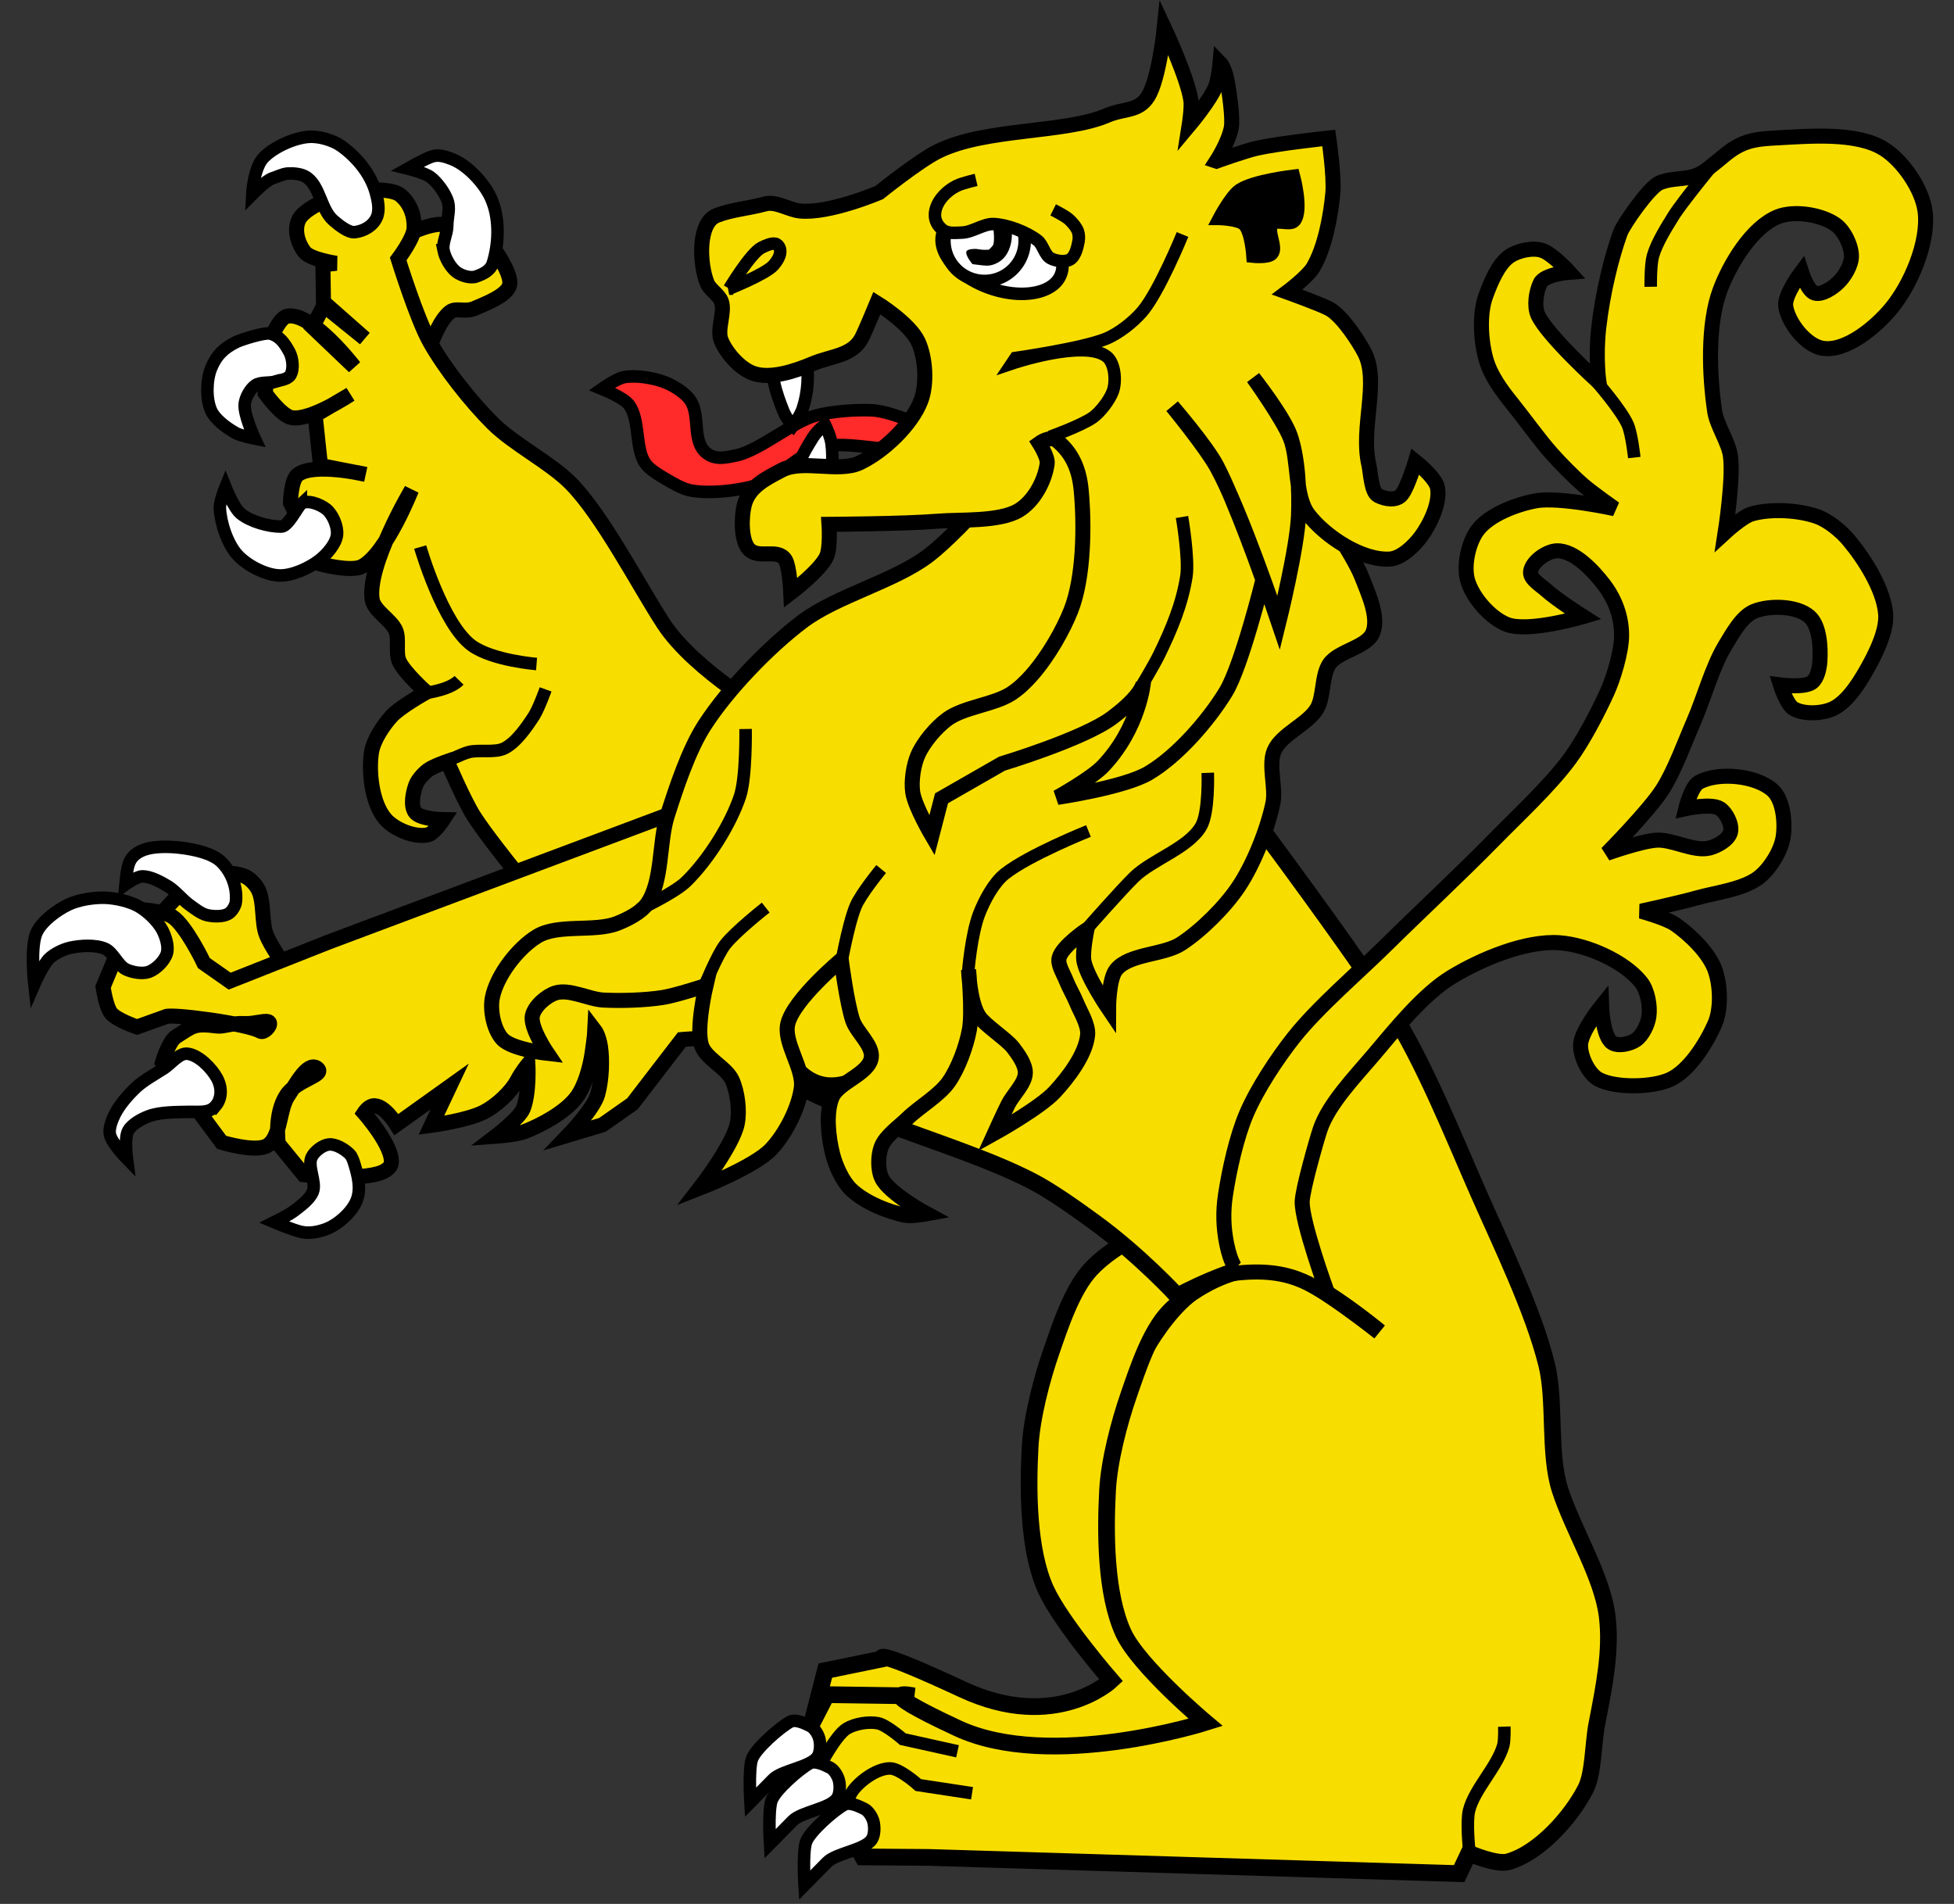 <?xml version="1.0" encoding="UTF-8" standalone="no"?>
<svg xmlns="http://www.w3.org/2000/svg" xmlns:svg="http://www.w3.org/2000/svg" width="390" height="380" version="1.0">
  <rect width="100%" height="100%" fill="#333333" stroke="none"/>
  <defs/>
  <g/>
  <g style="opacity:1">
    <g transform="translate(-8.835 -12.048)">
      <g transform="rotate(12.529 206.454 190.057)">
        <g transform="translate(10.208 -24.069)">
          <path d="M204.297 170.519s42.361 28.714 57.93 44.01c8.633 8.482 17.814 21.926 24.97 31.687 6.61 9.017 16 20.794 20.975 30.807 3.346 6.736 4.2 17.268 7.99 23.765 4.293 7.358 12.09 15.11 14.76 22.812 2.25 6.488 2.38 13.387 2.598 21.362.111 4.062 1.494 9.652.621 13.04-1.595 6.187-6.338 14.617-11.986 17.604-2.119 1.121-7.99 0-7.99 0l-.999 4.401-101.115 5.933-14.517-3.332.317-9.621 10.625-4.764s-3.006-1.905 16.97 2.496c19.976 4.401 28.535-8.195 28.535-8.195s-12.304-9.091-16.689-14.922c-5.165-6.869-7.828-18.64-9.231-27.119-.949-5.731-.667-13.594 0-19.364.635-5.489 1.366-13.192 4.204-17.933 2.667-4.455 8.127-9.608 12.984-11.443 2.523-.953 6.598-1.779 9.265-1.377 6.201.935 19.7 7.539 19.7 7.539s-17.166-8.853-24.97-7.922c-5.566.664-11.961 6.419-11.961 6.419s-15.855-12.275-26.272-16.795c-4.114-1.785-18.003-2.018-18.003-2.018l-53.059-65.351 64.349-21.717z" style="fill:#f8de00;fill-opacity:1;fill-rule:evenodd;stroke:#000000;stroke-width:3.335;stroke-linecap:butt;stroke-linejoin:miter;stroke-miterlimit:4;stroke-dasharray:none;stroke-opacity:1"/>
          <path d="M218.721 166.276s44.907 38.048 60.475 53.343c8.633 8.482 17.814 21.926 24.97 31.687 6.61 9.017 16 20.794 20.975 30.807 3.346 6.736 4.2 17.268 7.99 23.765 4.293 7.358 12.09 15.11 14.76 22.812 2.25 6.488 2.38 13.387 2.598 21.362.111 4.062 1.494 9.652.621 13.04-1.595 6.187-6.338 14.617-11.986 17.604-2.119 1.121-7.99 0-7.99 0l-.999 4.401-103.996 19.797-12.919 2.768-17.045-18.611 2.996-11.443 16.979-3.521s-9.988 0 9.988 4.401c19.976 4.401 48.063-11.875 48.063-11.875s-15.558-8.09-19.943-13.921c-5.165-6.869-7.828-18.64-9.231-27.119-.949-5.731-.667-13.594 0-19.364.635-5.489 1.366-13.192 4.204-17.933 2.667-4.455 8.127-9.608 12.984-11.443 2.523-.953 6.598-1.779 9.265-1.377 6.201.935 19.7 7.539 19.7 7.539s-17.166-8.853-24.97-7.922c-5.566.664-15.981 9.682-15.981 9.682s-9.067-6.336-19.484-10.856c-4.114-1.785-9.645-4.147-13.983-5.281-18.209-4.759-46.626-4.134-62.88-13.624-9.891-5.775-22.678-25.823-22.678-25.823l23.166-41.177 64.349-21.717z" style="opacity:1;fill:#f8de00;fill-opacity:1;fill-rule:evenodd;stroke:#000000;stroke-width:3.335;stroke-linecap:butt;stroke-linejoin:miter;stroke-miterlimit:4;stroke-dasharray:none;stroke-opacity:1"/>
        </g>
        <path d="m241.96 366.454-10.821.734s-4.318-2.449-6.236-2.018c-2.507.563-5.168 3.533-6.236 5.869-.549 1.202-1.1 4.585-1.1 4.585" style="fill:none;fill-rule:evenodd;stroke:#000000;stroke-width:2.5;stroke-linecap:butt;stroke-linejoin:miter;stroke-miterlimit:4;stroke-dasharray:none;stroke-opacity:1"/>
        <path d="M211.085 367.899s1.778-6.821 3.668-8.62c1.377-1.31 3.969-2.352 5.869-2.384 1.758-.03 5.502 2.018 5.502 2.018h11.188" style="fill:none;fill-rule:evenodd;stroke:#000000;stroke-width:2.5;stroke-linecap:butt;stroke-linejoin:miter;stroke-miterlimit:4;stroke-dasharray:none;stroke-opacity:1"/>
        <path d="M203.474 360.374c.911-.762 2.928-.295 4.078 0 .886.227 1.842 1.228 2.266 2.039.507.972.857 2.606.453 3.625-.943 2.378-6.368 4.161-7.703 6.344-.654 1.069-3.398 5.437-3.398 5.437s-1.752-6.064-1.586-8.383c.158-2.217 4.186-7.637 5.891-9.062z" style="fill:#ffffff;fill-rule:evenodd;stroke:#000000;stroke-width:2.5;stroke-linecap:butt;stroke-linejoin:miter;stroke-miterlimit:4;stroke-dasharray:none;stroke-opacity:1"/>
        <path d="M209.087 367.613c.911-.761 2.928-.295 4.078 0.0.886.227 1.842 1.228 2.266 2.039.507.972.857 2.606.453 3.625-.943 2.378-6.368 4.161-7.703 6.344-.654 1.069-3.398 5.437-3.398 5.437s-1.752-6.064-1.586-8.383c.158-2.217 4.186-7.637 5.891-9.062z" style="fill:#ffffff;fill-rule:evenodd;stroke:#000000;stroke-width:2.5;stroke-linecap:butt;stroke-linejoin:miter;stroke-miterlimit:4;stroke-dasharray:none;stroke-opacity:1"/>
        <path d="M217.608 374.181c.911-.761 2.928-.295 4.078 0 .886.227 1.842 1.228 2.266 2.039.507.972.857 2.606.453 3.625-.943 2.378-6.368 4.161-7.703 6.344-.654 1.069-3.398 5.437-3.398 5.437s-1.752-6.064-1.586-8.383c.158-2.217 4.186-7.637 5.891-9.062z" style="fill:#ffffff;fill-rule:evenodd;stroke:#000000;stroke-width:2.5;stroke-linecap:butt;stroke-linejoin:miter;stroke-miterlimit:4;stroke-dasharray:none;stroke-opacity:1"/>
        <path d="M341.237 355.862s-1.747-5.23-1.695-7.551c.098-4.407 3.632-9.776 3.853-14.178.056-1.123-.616-3.699-.616-3.699" style="fill:none;fill-rule:evenodd;stroke:#000000;stroke-width:2.5;stroke-linecap:butt;stroke-linejoin:miter;stroke-miterlimit:4;stroke-dasharray:none;stroke-opacity:1"/>
        <path d="M278.411 250.983c-13.173 2.178-18.53 11.35-22.009 22.202" style="fill:none;fill-rule:evenodd;stroke:#000000;stroke-width:3;stroke-linecap:butt;stroke-linejoin:miter;stroke-miterlimit:4;stroke-dasharray:none;stroke-opacity:1"/>
      </g>
      <g transform="translate(-399.671 1.232)">
        <path d="M673.308 268.425s-4.975-13.659-4.898-17.763c.045-2.424 2.944-12.524 3.579-14.409 1.73-5.136 6.997-10.565 10.5-14.7 4.319-5.099 10.04-12.279 15.75-15.75 5.789-3.519 14.768-7.311 21.525-6.825 5.41.389 12.892 3.635 16.275 7.875 1.311 1.642 1.869 4.744 1.575 6.825-.227 1.606-1.275 3.827-2.625 4.725-1.187.79-3.541 1.32-4.725.525-1.904-1.278-2.1-7.35-2.1-7.35s-4.205 5.197-4.2 7.875c.005 2.325 1.608 5.759 3.675 6.825 3.385 1.746 10.71 1.583 14.175 0 3.855-1.761 7.201-7.154 8.925-11.025 1.346-3.021 1.17-7.931 0-11.025-1.263-3.34-4.943-6.887-7.875-8.925-1.801-1.252-6.825-2.625-6.825-2.625s7.755-1.693 11.025-2.625c3.832-1.092 9.492-1.707 12.6-4.2 2.149-1.724 4.284-5.155 4.725-7.875.465-2.867.065-7.514-2.1-9.45-3.307-2.956-10.808-3.702-14.7-1.575-1.545.845-2.625 5.25-2.625 5.25s5.108-1.116 6.825 0c1.301.845 2.491 3.224 2.1 4.725-.397 1.524-2.673 2.764-4.2 3.15-3.088.78-7.319-1.748-10.5-1.575-3.09.168-9.975 2.625-9.975 2.625s8.291-8.386 11.025-12.6c2.455-3.783 4.492-9.518 6.3-13.65 1.981-4.529 3.728-11.004 6.3-15.225 1.396-2.29 3.291-5.813 5.775-6.825 3.077-1.253 8.521-1.134 11.025 1.05 2.073 1.808 2.275 6.18 2.1 8.925-.086 1.343-.502 3.388-1.575 4.2-1.513 1.144-6.3.525-6.3.525s1.227 3.903 2.625 4.725c2.036 1.198 5.738 1.008 7.875 0 3.137-1.48 5.695-5.877 7.35-8.925 1.497-2.758 3.397-6.846 3.15-9.975-.389-4.915-4.191-10.914-7.35-14.7-1.514-1.814-4.074-3.933-6.3-4.725-3.713-1.321-9.344-1.634-13.125-.525-1.845.541-5.25 3.675-5.25 3.675s1.667-10.688 1.05-15.225c-.383-2.813-2.731-6.117-3.15-8.925-1.069-7.173-1.469-17.349 1.05-24.15 1.948-5.259 6.351-12.595 11.55-14.7 3.241-1.312 8.706-.461 11.55 1.575 1.718 1.23 3.15 4.187 3.15 6.3 0 1.761-1.352 4.033-2.625 5.25-1.121 1.072-3.242 2.554-4.725 2.1-1.421-.435-2.625-4.2-2.625-4.2s-3.472 4.593-3.15 6.825c.478 3.314 4.047 7.852 7.35 8.4 4.664.773 10.631-4.237 13.65-7.875 3.944-4.753 7.595-13.296 6.825-19.425-.567-4.507-4.506-10.259-8.4-12.6-5.426-3.262-14.677-2.435-21-2.1-3.856.204-6.397.384-9.541 2.625-1.252.893-4.339 3.657-5.683 4.403-2.754 1.53-5.432.764-8.355 1.942-2.066.832-7.242 8.286-7.852 9.975-1.753 4.849-3.489 11.849-4.296 18.859-.697 6.059.029 11.02.029 11.02s-10.45-9.503-12.202-13.516c-.766-1.756-.348-4.572.479-6.3.865-1.806 5.817-2.18 5.817-2.18s-3.241-3.584-5.358-4.337c-1.889-.672-4.932 0-6.586 1.133-2.273 1.556-3.773 5.289-4.725 7.875-1.324 3.596-1.007 8.832-.015 12.534.898 3.35 3.088 6.291 5.265 8.991 2.393 2.968 5.341 7.126 7.875 9.975 1.776 1.997 4.281 4.549 6.3 6.3 1.785 1.548 6.3 4.725 6.3 4.725s-11.08-2.434-15.75-1.575c-3.81.701-9.183 2.708-11.55 5.775-1.868 2.421-2.879 7.018-2.1 9.975.91 3.453 4.549 7.626 7.875 8.925 4.277 1.671 15.225-1.575 15.225-1.575s-5.351-3.42-7.35-5.25c-1.071-.98-3.286-2.229-3.15-3.675.189-2.008 3.234-4.15 5.25-4.2 3.496-.086 7.342 4.035 9.45 6.825 2.223 2.942 3.481 6.41 3.473 10.097-.007 3.189-1.614 8.531-2.948 11.428-1.888 4.099-4.687 9.482-7.35 13.125-3.946 5.397-10.547 11.498-15.225 16.275-6.312 6.446-15.106 14.66-21.525 21-5.546 5.478-13.531 12.266-18.375 18.375-3.34 4.212-7.337 10.282-9.45 15.225-1.982 4.636-3.446 11.289-4.2 16.275-.495 3.274-.408 6.428.247 9.673.795 3.936 1.819 4.866 1.819 4.866" style="fill:#f8de00;fill-opacity:1;fill-rule:evenodd;stroke:#000000;stroke-width:3;stroke-linecap:butt;stroke-linejoin:miter;stroke-miterlimit:4;stroke-dasharray:none;stroke-opacity:1"/>
        <path d="M750.975 42.948s-6.786 8.277-8.415 10.906c-1.436 2.317-3.416 5.458-4.151 8.083-.496 1.772-.437 6.117-.437 6.117" style="fill:none;fill-rule:evenodd;stroke:#000000;stroke-width:2.5;stroke-linecap:butt;stroke-linejoin:miter;stroke-miterlimit:4;stroke-dasharray:none;stroke-opacity:1"/>
        <path d="M727.049 86.842s5.038 5.772 6.335 8.739c.804 1.837 1.311 6.554 1.311 6.554" style="fill:none;fill-rule:evenodd;stroke:#000000;stroke-width:2.5;stroke-linecap:butt;stroke-linejoin:miter;stroke-miterlimit:4;stroke-dasharray:none;stroke-opacity:1"/>
      </g>
      <path d="M276.937 272.388c-6.275-3.74-10.469-7.964-23.556-5.94" style="fill:none;fill-rule:evenodd;stroke:#000000;stroke-width:3;stroke-linecap:butt;stroke-linejoin:miter;stroke-miterlimit:4;stroke-dasharray:none;stroke-opacity:1"/>
    </g>
    <g style="opacity:1" transform="rotate(-42.396 92.287 23.956)">
      <path d="M49.866 57.493s9.909-7.291 14.79-6.903c1.486.118 2.146 2.126 4.113 2.786 2.115.71 6.627 2.565 8.375 1.179 1.789-1.418 2.451-7.204 2.451-7.204s-1.991-8.447-4.536-10.917c-2.773-2.691-12.037-4.581-12.037-4.581l-8.107 6.838-5.05 18.801z" style="opacity:1;fill:#f8de00;fill-opacity:1;fill-rule:evenodd;stroke:#000000;stroke-width:3;stroke-linecap:butt;stroke-linejoin:miter;stroke-miterlimit:4;stroke-dasharray:none;stroke-opacity:1"/>
      <path d="M118.649 194.659s-59.853 29.422-97.695-.241c-6.955-5.451-13.51-16.151-16.296-24.537-1.405-4.23-.818-14.836-.818-14.836s-8.184-1.41-11.063.242c-2.114 1.213-3.51 4.601-4.251 6.923-.802 2.514-.59 8.777-.59 8.777s-4.892-6.481-5.358-9.799c-.491-3.501 1.122-8.279 2.588-11.495 1.343-2.947 3.46-5.124 6.415-6.449 2.154-.966 7.444-2.233 7.444-2.233s.568-8.941 1.296-13.001c.638-3.559 3.415-11.557 3.415-11.557s-2.785-1.208-4.061-1.31c-1.141-.092-2.758.045-3.773.576-1.446.757-3.594 2.324-3.74 3.95-.155 1.722 3.15 4.827 3.15 4.827s-3.197.83-4.316.177c-2.345-1.369-4.209-5.342-4.126-8.057.124-4.066 3.744-9.109 6.904-11.672 1.919-1.556 5.342-2.403 7.801-2.639 2.524-.243 8.378 1.133 8.378 1.133s-.607-5.895.19-8.233c.588-1.724 2.948-3.19 3.596-4.893.839-2.206-.577-5.871.734-7.834 3.872-5.796 20.541-10.859 20.541-10.859s-12.364 6.089-17.633 4.624c-2.372-.66-5.725-5.882-5.725-5.882L15.442 57.233s3.103-3.285 4.827-3.15c4.056.316 10.074 9.079 10.074 9.079l-5.469-7.369 5.994-8.155 7.978 1.677s-9.506-1.456-11.783-4.474c-1.296-1.717-.609-7.146-.609-7.146l7.624-6.956s4.499-2.433 6.059-1.408c4.189 2.751 2.993 16.434 2.993 16.434l-.786-11.463 4.572-1.664 1.585 10.375-1.185-10.919 4.939-5.581 2.175 1.598s-3.318-4.049-3.161-5.952c.184-2.228 1.421-4.7 3.5-5.522 3.217-1.271 11.181 2.636 11.181 2.636s6.693 4.523 7.089 7.443c.337 2.481-.631 4.829-2.365 6.635-1.443 1.503-6.544 2.447-6.544 2.447s-5.293 11.273-6.498 16.436c-1.405 6.017-1.98 14.355-1.69 20.528.275 5.863 3.172 13.4 3.425 19.264.388 8.982-3.764 24.349-5.21 33.222-1.838 11.28 3.833 28.626 3.833 28.626l64.468 31.646-3.808 9.137z" style="opacity:1;fill:#f8de00;fill-opacity:1;fill-rule:evenodd;stroke:#000000;stroke-width:3;stroke-linecap:butt;stroke-linejoin:miter;stroke-miterlimit:4;stroke-dasharray:none;stroke-opacity:1"/>
      <path d="M3.523 116.354s3.33.929 4.633 1.614c1.915 1.008 3.727 3.694 5.813 4.272 2.511.696 6.128-.147 8.649-.805 1.688-.441 5.316-2.36 5.316-2.36" style="opacity:1;fill:none;fill-rule:evenodd;stroke:#000000;stroke-width:2.5;stroke-linecap:butt;stroke-linejoin:miter;stroke-miterlimit:4;stroke-dasharray:none;stroke-opacity:1"/>
      <path d="M9.238 103.097s4.246 3.167 7.163 2.999" style="opacity:1;fill:none;fill-rule:evenodd;stroke:#000000;stroke-width:2.5;stroke-linecap:butt;stroke-linejoin:miter;stroke-miterlimit:4;stroke-dasharray:none;stroke-opacity:1"/>
      <path d="M28.604 81.219s-7.165 14.513-5.63 21.563c1.084 4.975 7.042 11.337 7.042 11.337" style="opacity:1;fill:none;fill-rule:evenodd;stroke:#000000;stroke-width:2.5;stroke-linecap:butt;stroke-linejoin:miter;stroke-miterlimit:4;stroke-dasharray:none;stroke-opacity:1"/>
      <path d="M71.982 40.609c-.801 1.319-1.328 3.536-1.008 5.046.245 1.154 1.184 2.749 2.269 3.211 1.456.619 2.951 1.054 4.314.249 3.695-2.182 7.203-5.872 8.483-9.967.969-3.1.908-7.905-.54-10.812-.667-1.338-1.33-2.555-2.704-3.145-1.382-.593-5.112-1.443-5.112-1.443s1.942 2.897 2.218 4.33c.308 1.602.038 3.876-.507 5.414-.687 1.935-2.263 2.582-3.65 4.097-.978 1.068-3.012 1.783-3.763 3.021z" style="opacity:1;fill:#ffffff;fill-rule:evenodd;stroke:#000000;stroke-width:2.5;stroke-linecap:butt;stroke-linejoin:miter;stroke-miterlimit:4;stroke-dasharray:none;stroke-opacity:1"/>
      <path d="M51.283 6.658s3.815-3.788 6.739-3.92c2.946-.133 7.031 1.203 9.355 3.018 1.583 1.237 3.108 3.723 3.537 5.685.819 3.752.599 8.084-1.132 11.512-.726 1.437-1.727 3.165-3.196 3.823-1.689.757-3.723.317-5.23-.758-1.079-.77-1.448-3.331-1.599-4.647-.389-3.393 2.852-7.038 1.766-10.275-.338-1.008-1.368-2.118-2.203-2.776-.746-.589-2.011-.938-2.873-1.34-1.293-.603-5.163-.323-5.163-.323z" style="opacity:1;fill:#ffffff;fill-opacity:1;fill-rule:evenodd;stroke:#000000;stroke-width:2.5;stroke-linecap:butt;stroke-linejoin:miter;stroke-miterlimit:4;stroke-dasharray:none;stroke-opacity:1"/>
      <path d="M29.509 37.332c.877.423 2.117 1.344 3.057 1.089 1.353-.366 2.677-2.212 3.012-3.573.473-1.925.72-3.62-.362-5.281-.611-.938-4.99-2.98-6.062-3.299-2.667-.792-4.754-.745-7.27.443-2.29 1.082-4.901 3.813-5.722 6.21-.642 1.876-.05 4.699.561 6.585.374 1.153 2.085 3.461 2.085 3.461s1.579-5.08 3.232-6.497c.963-.825 2.77-1.44 4.029-1.282 1.206.151 2.345 1.614 3.44 2.143z" style="opacity:1;fill:#ffffff;fill-opacity:1;fill-rule:evenodd;stroke:#000000;stroke-width:2.5;stroke-linecap:butt;stroke-linejoin:miter;stroke-miterlimit:4;stroke-dasharray:none;stroke-opacity:1"/>
      <path d="M16.786 58.842c1.563-0 2.864 2.651 3.087 4.198.236 1.636-.638 4.085-1.877 5.178-1.388 1.225-4.172 1.509-6.017 1.364-2.593-.204-6.223-1.366-8.051-3.217-1.945-1.969-3.335-5.842-3.316-8.61.02-2.985 1.8-6.937 3.703-9.237.828-1.001 3.645-2.336 3.645-2.336s-1.591 4.166-1.31 5.981c.389 2.517 2.348 5.648 4.237 7.357.99.896 4.967-.679 5.9-.679z" style="opacity:1;fill:#ffffff;fill-opacity:1;fill-rule:evenodd;stroke:#000000;stroke-width:2.5;stroke-linecap:butt;stroke-linejoin:miter;stroke-miterlimit:4;stroke-dasharray:none;stroke-opacity:1"/>
    </g>
    <g style="opacity:1" transform="rotate(10.003 113.754 628.621)">
      <path d="M-33.04 193.237c1.255-.375 3.117-.479 4.366-.083.992.315 2.168 1.223 2.795 2.054 1.676 2.223 1.737 6.35 3.226 8.702 2.423 3.826 10.551 10.794 10.551 10.794l-16.979 3.98-15.434-9.318.692-6.454s2.322-3.915 3.724-5.239c1.818-1.717 4.662-3.72 7.058-4.435z" style="opacity:1;fill:#f8de00;fill-opacity:1;fill-rule:evenodd;stroke:#000000;stroke-width:3;stroke-linecap:butt;stroke-linejoin:miter;stroke-miterlimit:4;stroke-dasharray:none;stroke-opacity:1"/>
      <path d="M-33.019 193.38z" style="opacity:1;fill:#f8c300;fill-opacity:1;fill-rule:evenodd;stroke:#000000;stroke-width:1px;stroke-linecap:butt;stroke-linejoin:miter;stroke-opacity:1"/>
      <path d="m119.431 144.103-64.837 20.728-64.792 38.243-18.105 11.128-5.687-2.652s-4.743-6.7-7.831-8.046c-2.065-.9-7.508-.173-7.508-.173l-3.656 16.403s1.251 3.829 2.509 4.898c1.334 1.134 5.555 1.792 5.555 1.792l5.263-3.004c.581-.791 16.283-1.509 19.149-.436.692.259 1.861-1.365 1.458-1.983-.44-.675-2.753.759-4.82 1.018-2.697.338-4.049 1.377-5.288 1.437-4.754.229-4.776.794-7.756 3.507-1.295 1.179-1.792 5.555-1.792 5.555l14.407 13.644s7.047.874 9.097-.95c2.409-2.142 1.023-7.55 2.36-10.483.995-2.184 2.595-7.526 4.737-6.445 2.035 1.026-3.553 2.912-5.054 6.306-1.844 4.169.042 9.864.042 9.864l6.081 5.233s11.395-.678 15.352-3.225c.621-.4 1.469-1.245 1.458-1.983-.056-3.448-7.102-9.038-7.102-9.038s.567-1.359 1.503-1.692c2.087-.742 5.276 2.857 5.276 2.857l9.139-9.318-2.258 8.267s6.903-2.183 9.879-4.444c2.204-1.675 4.616-4.802 5.466-7.437.567-1.757 1.53-3.453 1.53-3.453s1.276 5.519.616 8.848c-.397 2-4.453 6.403-4.453 6.403s3.973-.996 5.457-1.891c3.155-1.902 7.223-5.141 8.972-8.384 1.372-2.543 1.715-6.604 1.631-9.492-.099-3.402-.242-4.491-.242-4.491s.954.871 1.685 3.067c.805 2.419 1.384 6.314 1.096 9.398-.279 2.992-4.343 9.026-4.343 9.026l6.329-3.183 5.158-5.174 7.491-14.348s14.092-3.87 19.551-1.666c2.113.853 7.415 10.127 17.155 2.639 19.35-14.874 48.193-52.824 48.193-52.824L134.054 141.869l-14.623 2.234z" style="opacity:1;fill:#f8de00;fill-opacity:1;fill-rule:evenodd;stroke:#000000;stroke-width:3;stroke-linecap:butt;stroke-linejoin:miter;stroke-miterlimit:4;stroke-dasharray:none;stroke-opacity:1"/>
      <path d="M-29.83 198.314c-.242-2.864-1.898-5.633-4.271-7.254-2.041-1.394-5.65-1.505-8.119-1.395-2.552.113-6.214.613-8.232 2.18-1.056.82-1.62 1.711-1.776 3.039-.147 1.252.075 3.942.075 3.942s1.89-1.922 2.964-2.166c1.615-.366 3.877.431 5.426 1.016 1.61.608 3.376 2.194 4.929 2.937 1.089.521 2.567 1.332 3.772 1.4 1.293.073 3.217-.182 4.19-1.035.645-.566 1.115-1.808 1.043-2.663z" style="opacity:1;fill:#ffffff;fill-rule:evenodd;stroke:#000000;stroke-width:2.5;stroke-linecap:butt;stroke-linejoin:miter;stroke-miterlimit:4;stroke-dasharray:none;stroke-opacity:1"/>
      <path d="M-41.609 210.919c-.176 1.538-1.562 3.497-2.906 4.265-1.192.681-3.242.666-4.566.302-1.706-.469-3.135-2.947-4.859-3.343-2.057-.472-5.012.236-6.953 1.062-1.271.541-2.839 1.686-3.657 2.799-1.057 1.437-2.046 5.583-2.046 5.583s-2.168-7.332-1.316-10.341c.678-2.395 3.191-5 5.206-6.462 1.812-1.314 4.76-2.326 6.975-2.647 2.064-.299 4.966-.174 6.932.522 1.876.665 4.221 2.216 5.453 3.779.892 1.132 1.902 3.046 1.738 4.478z" style="opacity:1;fill:#ffffff;fill-rule:evenodd;stroke:#000000;stroke-width:2.5;stroke-linecap:butt;stroke-linejoin:miter;stroke-miterlimit:4;stroke-dasharray:none;stroke-opacity:1"/>
      <path d="M-26.744 239.22c1.038-1.776.578-3.959-.717-5.557-1.427-1.761-4.369-3.871-6.631-3.731-1.634.101-2.86 2.532-4.055 3.65-1.473 1.378-3.599 3.083-4.818 4.689-1.247 1.644-2.714 4.058-3.294 6.038-.349 1.192-.724 2.965-.292 4.13.623 1.678 4.205 4.233 4.205 4.233s-1.256-3.965-.717-5.557c.484-1.429 2.242-2.802 3.539-3.571 2.102-1.245 5.43-1.774 7.826-2.25 1.918-.38 3.967-.386 4.954-2.074z" style="opacity:1;fill:#ffffff;fill-rule:evenodd;stroke:#000000;stroke-width:2.5;stroke-linecap:butt;stroke-linejoin:miter;stroke-miterlimit:4;stroke-dasharray:none;stroke-opacity:1"/>
      <path d="M2.613 245.936c1.068 2.124 2.062 4.379 1.686 6.726-.41 2.565-2.874 5.685-5.128 6.977-1.426.817-3.024 1.426-4.666 1.372-1.729-.057-5.684-.977-5.684-.977s2.588-1.897 3.509-2.908c1.08-1.185 2.704-2.841 3.015-4.414.403-2.035-1.997-4.771-1.429-6.766.351-1.233 1.72-2.741 2.955-3.087 1.314-.368 3.276.393 4.396 1.173.574.399 1.031 1.278 1.345 1.903z" style="opacity:1;fill:#ffffff;fill-rule:evenodd;stroke:#000000;stroke-width:2.5;stroke-linecap:butt;stroke-linejoin:miter;stroke-miterlimit:4;stroke-dasharray:none;stroke-opacity:1"/>
    </g>
    <g style="opacity:1" transform="rotate(-4.185 -137.015 -3067.955)">
      <g transform="translate(-176.768 -4.242)">
        <path d="M134.433 106.738s-9.547-5.723-14.256-6.292c-3.346-.404-7.951-.407-11.256.201-4.747.874-11.721 6.154-16.516 6.796-2.257.302-4.146.578-5.77-.831-2.905-2.52-.712-7.533-2.51-10.751-.879-1.574-3.063-3.199-4.824-4.028-2.18-1.026-5.583-1.87-8.04-1.611-1.53.161-4.594 2.014-4.594 2.014s4.057 1.989 5.054 3.424c2.187 3.148.573 8.821 2.527 12.085.77 1.286 2.606 2.522 3.905 3.424 1.334.927 3.187 2.21 4.824 2.618 3.646.909 8.931.71 12.634 0 4.519-.866 9.494-5.905 14.013-6.771 3.434-.658 8.256.587 11.715 1.132 2.532.399 8.04 2.618 8.04 2.618l5.054-4.028z" style="fill:#ff2a2a;fill-opacity:1;fill-rule:evenodd;stroke:#000000;stroke-width:2.5;stroke-linecap:butt;stroke-linejoin:miter;stroke-miterlimit:4;stroke-dasharray:none;stroke-opacity:1"/>
        <path d="M101.329 87.929c.452-1.46.868-.979 2.309-1.489 1.451-.514 1.424-.79 2.578.229 1.047.923 1.337.573 1.502 1.959.424 3.575-.022 7.16-1.39 10.49-.581 1.414-2.172 3.239-2.172 3.239s-1.166-1.378-1.702-3.074c-1.133-3.584-2.237-7.763-1.125-11.354z" style="fill:#ffffff;fill-rule:evenodd;stroke:#000000;stroke-width:2.5;stroke-linecap:butt;stroke-linejoin:miter;stroke-miterlimit:4;stroke-dasharray:none;stroke-opacity:1"/>
        <path d="M103.228 115.386c-.042 1.528.506 1.206 1.707 2.153 1.209.954 1.093 1.206 2.515.614 1.288-.537 1.451-.112 2.052-1.371 1.552-3.248 2.284-6.786 2.061-10.379-.095-1.526-1.013-3.766-1.013-3.766s-1.547.929-2.601 2.362c-2.227 3.029-4.617 6.629-4.72 10.387z" style="opacity:1;fill:#ffffff;fill-rule:evenodd;stroke:#000000;stroke-width:2.5;stroke-linecap:butt;stroke-linejoin:miter;stroke-miterlimit:4;stroke-dasharray:none;stroke-opacity:1"/>
        <g style="opacity:1" transform="translate(-537.301 8.114)">
          <path d="M688.439 102.204s-14.548 15.122-22.05 19.95c-7.119 4.581-18.796 6.596-25.9 11.2-7.172 4.648-15.853 12.427-21 19.25-3.535 4.686-6.571 12.05-8.75 17.5-1.998 4.996-1.865 12.967-5.25 17.15-1.36 1.681-4.232 2.867-6.3 3.5-4.636 1.418-11.793-.826-16.1 1.4-4.037 2.086-8.591 7.169-9.8 11.55-.68 2.463-.202 6.41 1.4 8.4 1.773 2.202 8.75 3.5 8.75 3.5s-3.113-5.368-2.45-7.7c.53-1.862 3.022-3.73 4.9-4.2 2.817-.704 6.568 1.741 9.45 2.1 3.544.442 8.341.65 11.9.35 2.667-.225 8.75-1.75 8.75-1.75s-2.652 8.406-1.75 11.9c.693 2.684 4.661 4.742 5.6 7.35.89 2.472 1.077 6.226.35 8.75-1.234 4.282-8.4 12.25-8.4 12.25s11.099-3.415 14.7-6.65c3.081-2.768 6.182-7.84 7-11.9.774-3.843-2.976-9.226-1.75-12.95 1.556-4.725 11.55-11.9 11.55-11.9s.481 8.667 1.4 12.25c.62 2.418 3.723 5.271 3.15 7.7-.769 3.259-6.922 4.345-8.4 7.35-1.486 3.021-1.274 7.883-.7 11.2.409 2.364 1.55 5.562 3.15 7.35 2.415 2.698 6.999 5.027 10.5 5.95 1.218.321 4.2 0 4.2 0s-7.111-4.534-8.4-7.7c-.714-1.753-.45-4.585.35-6.3.974-2.087 3.841-3.764 5.6-5.25 2.518-2.128 6.663-4.097 8.75-6.65 2.14-2.618 4.049-6.877 4.9-10.15.899-3.461.7-11.9.7-11.9s-.273 6.447 1.434 9.461c1.024 1.809 5.122 4.903 6.266 6.639.934 1.416 2.264 3.562 2.1 5.25-.206 2.116-2.751 4.13-3.85 5.95-.997 1.65-3.15 5.6-3.15 5.6s9.403-4.361 12.6-7.35c2.872-2.685 6.688-6.974 7.35-10.85.347-2.033-1.116-4.687-1.75-6.65-.449-1.392-1.322-3.151-1.75-4.55-.41-1.34-1.478-3.216-1.05-4.55.727-2.267 5.95-5.25 5.95-5.25s-1.279 4.398-1.05 6.3c.383 3.176 4.2 9.8 4.2 9.8s.441-5.974 2.1-7.7c2.899-3.017 9.642-2.167 13.3-4.2 4.231-2.351 9.271-6.685 12.25-10.5 3.323-4.256 6.549-10.913 8.05-16.1.88-3.041-.423-7.698 1.05-10.5 1.664-3.165 7.06-4.763 9.1-7.7 1.591-2.291 1.391-6.585 3.15-8.75 2.021-2.488 7.713-2.71 9.1-5.6 1.465-3.053-.404-7.964-1.4-11.2-1.492-4.847-7.7-15.05-7.7-15.05l-1.75-22.75-11.55-13.65-49.349 13.65 6.3 7.35z" style="opacity:1;fill:#f8de00;fill-opacity:1;fill-rule:evenodd;stroke:#000000;stroke-width:3;stroke-linecap:butt;stroke-linejoin:miter;stroke-miterlimit:4;stroke-dasharray:none;stroke-opacity:1"/>
          <path d="M729.603 47.735s2.645-3.466 3.444-6.413c.487-1.796.136-7.064-.175-9.68-.292-2.451-1.118-3.417-1.118-3.417s-.485 2.997-1.174 4.544c-1.159 2.602-5.882 7.452-5.882 7.452s.808-3.446.706-4.94c-.315-4.613-4.234-14.819-4.234-14.819s-1.755 9.995-4.234 13.407c-2.14 2.947-4.981 1.981-8.423 3.173-8.611 2.982-24.292.71-34.124 4.657-4.05 1.626-12.364 7.384-12.364 7.384s-10.348 3.551-16.105 2.504c-2.115-.385-4.584-2.315-6.695-1.913-3.742.713-6.754.638-9.883 1.594-3.938 1.203-4.154 9.479-2.869 13.39.43 1.311 2.206 2.49 2.551 3.826.575 2.23-1.321 5.452-.638 7.652.807 2.596 3.282 5.85 5.739 7.014 3.371 1.597 8.582.24 12.115-.956 3.878-1.313 8.075-.966 10.202-4.463.858-1.411 3.507-6.695 3.507-6.695s6.212 4.493 7.652 8.289c1.255 3.31 1.185 8.591-.319 11.796-2.216 4.725-8.207 9.588-13.071 11.477-4.37 1.697-11.327-1.558-15.622.319-3.409 1.49-6.786 2.849-7.97 6.376-.766 2.283-1.244 7.094.319 8.927 1.807 2.12 5.621.139 7.014 2.551.789 1.366.638 6.695.638 6.695s6.188-4.019 7.652-6.695c.928-1.697.956-6.376.956-6.376s15.17 1.02 21.679.956c4.504-.044 12.229 1.055 16.26-.956 3.156-1.575 5.658-5.474 6.376-8.927.265-1.274-1.275-4.145-1.275-4.145s2.317-1.427 3.507-.319c2.947 2.744 4.055 6.176 4.145 10.202.157 7.079-.73 17.544-3.826 23.911-1.816 3.735-5.067 8.642-8.636 12.172-1.451 1.434-2.954 2.641-4.435 3.45-3.611 1.972-9.583 1.965-13.071 4.145-2.352 1.47-5.077 4.245-6.376 6.695-1.055 1.989-1.739 5.086-1.594 7.333.183 2.838 3.188 8.927 3.188 8.927l2.464-7.271 12.53-6.014s16.538-3.687 22.554-7.518c6.639-4.228 6.798-6.629 6.798-6.629s-1.48 9.065-9.304 16.152c-2.447 2.216-9.523 5.513-9.523 5.513s13.477-.983 18.545-3.508c6.002-2.991 12.64-9.581 16.54-15.036 3.525-4.931 9.013-21.774 9.013-21.774s-4.277-15.793-7.509-23.335c-1.758-4.102-8.019-12.53-8.019-12.53s6.108 8.679 8.003 12.789c4.199 9.104 10.04 31.874 10.04 31.874s4.781-14.603 5.513-21.106c.539-4.784.754-11.391-.501-16.039-1.07-3.962-6.516-12.029-6.516-12.029s5.137 8.412 6.46 12.389c1.505 4.522-.05 11.692 2.561 15.678 3.039 4.64 9.991 9.965 15.537 10.024 2.295.024 5.022-2.267 6.516-4.01 2.018-2.353 4.366-6.444 4.01-9.523-.235-2.032-4.01-5.513-4.01-5.513s-1.847 4.86-3.164 6.336c-1.141 1.279-3.334.784-4.793-.118-1.304-.806-1.121-4.759-1.363-6.273-1.194-7.477 3.385-16.286.776-22.358-.888-2.068-3.801-7.581-6.38-9.232-1.687-1.08-8.132-3.94-8.132-3.94s4.292-2.757 5.513-4.511c2.637-3.784 4.25-9.986 5.012-14.535.547-3.262 0-11.027 0-11.027s-10.215.338-14.535 1.002c-2.492.383-8.171 1.967-8.171 1.967z" style="opacity:1;fill:#f8de00;fill-opacity:1;fill-rule:evenodd;stroke:#000000;stroke-width:3;stroke-linecap:butt;stroke-linejoin:miter;stroke-miterlimit:4;stroke-dasharray:none;stroke-opacity:1"/>
          <g style="opacity:1" transform="translate(149.024 7.198)">
            <path d="M149.345 142.898a12.505 7.361 0 1 1-25.009 0 12.505 7.361 0 1 1 25.009 0z" style="fill:#ffffff;fill-opacity:1;fill-rule:evenodd;stroke:#000000;stroke-width:2.5;stroke-linecap:butt;stroke-linejoin:miter;marker:none;marker-start:none;marker-mid:none;marker-end:none;stroke-miterlimit:4;stroke-dasharray:none;stroke-dashoffset:0;stroke-opacity:1;visibility:visible;display:inline;overflow:visible;enable-background:accumulate" transform="scale(-1 1) rotate(-23.67 -407.929 1706.108)"/>
            <path d="M149.954 141.355a8.007 8.007 0 1 1-16.015 0 8.007 8.007 0 1 1 16.015 0z" style="fill:#ffffff;fill-opacity:1;fill-rule:evenodd;stroke:#000000;stroke-width:2.5;stroke-linecap:butt;stroke-linejoin:miter;marker:none;marker-start:none;marker-mid:none;marker-end:none;stroke-miterlimit:4;stroke-dasharray:none;stroke-dashoffset:0;stroke-opacity:1;visibility:visible;display:inline;overflow:visible;enable-background:accumulate" transform="translate(391.318 -88.326)"/>
            <path d="M533.923 46.14c-.604-.002-1.145.092-1.688.156-1.085.128-2 .312-2 .312l.781 3.406s.746-.147 1.625-.25 1.981.044 1.812-.031c-.076-.034.632.759.688.938.177.572.074 2.707-.213 3.286-.1.203-.918.921-.969.938.26-.085-.604-.01-1.25-.125-.646-.115-1.188-.25-1.188-.25s-1.771-.211-2.022.368c-.333.767 1.016 2.596 1.016 2.596s.697.164 1.531.312 1.686.41 2.938 0c1.492-.489 2.411-1.436 3.031-2.688.832-1.68 1.036-3.632.469-5.469-.403-1.305-1.102-2.423-2.594-3.094-.707-.318-1.365-.405-1.969-.406z" style="fill:#000000;fill-opacity:1;fill-rule:evenodd;stroke:none;stroke-width:3.5;stroke-linecap:butt;stroke-linejoin:miter;stroke-miterlimit:4;stroke-dasharray:none;stroke-opacity:1"/>
            <path d="M532.472 40.772s-2.762.431-3.902.887c-2.24.896-4.5 2.926-4.789 5.321-.151 1.252.334 2.317 1.242 3.193.977.942 2.547.826 3.902.887 1.985.09 4.448-1.473 6.385-1.242 2.79.333 6.407 2.043 8.514 3.902.985.87 1.204 3.009 2.306 3.725.991.644 2.847 1.063 3.902.532 1.085-.546 1.649-2.371 1.951-3.547.146-.567.165-1.389 0-1.951-.25-.85-.984-1.844-1.596-2.483-.766-.8-3.015-2.128-3.015-2.128" style="fill:#f8de00;fill-opacity:1;fill-rule:evenodd;stroke:#000000;stroke-width:2.5;stroke-linecap:butt;stroke-linejoin:miter;stroke-miterlimit:4;stroke-dasharray:none;stroke-opacity:1"/>
          </g>
          <path d="M630.765 66.031s4.766-6.763 6.995-7.686c2.229-.923 3.064-.793 3.504 0 .44.793.304 2.044-1.348 3.678-1.652 1.634-9.152 4.008-9.152 4.008z" style="opacity:1;fill:none;fill-rule:evenodd;stroke:#000000;stroke-width:2.5;stroke-linecap:butt;stroke-linejoin:miter;stroke-miterlimit:4;stroke-dasharray:none;stroke-opacity:1"/>
          <path d="M729.188 59.265s2.726-4.385 4.572-5.462c2.912-1.698 11.05-2.032 11.05-2.032s1.38 7.074-.508 9.018c-.933.96-3.498-.565-4.445.381-1.245 1.243.75 4.613-.508 5.843-.846.828-3.937.254-3.937.254s.055-5.006-1.27-6.478c-1.04-1.156-4.954-1.524-4.954-1.524z" style="opacity:1;fill:#000000;fill-rule:evenodd;stroke:#000000;stroke-width:2.5;stroke-linecap:butt;stroke-linejoin:miter;stroke-miterlimit:4;stroke-dasharray:none;stroke-opacity:1"/>
          <path d="M721.787 61.847s-5.477 11.054-9.137 14.759c-1.932 1.956-5.107 4.098-7.731 4.92-5.034 1.576-18.16 2.472-18.16 2.472l-.816 1.042s14.755-3.82 18.976 0c1.571 1.422 1.577 5.098.703 7.028-.749 1.652-2.776 3.954-4.33 4.89-2.423 1.459-8.827 3.234-8.827 3.234" style="opacity:1;fill:none;fill-rule:evenodd;stroke:#000000;stroke-width:2.5;stroke-linecap:butt;stroke-linejoin:miter;stroke-miterlimit:4;stroke-dasharray:none;stroke-opacity:1"/>
          <path d="M717.57 118.072s.824 8.459 0 11.948c-1.3 5.506-3.731 10.267-6.571 15.16-1.145 1.973-4.217 6.325-4.217 6.325" style="opacity:1;fill:none;fill-rule:evenodd;stroke:#000000;stroke-width:2.5;stroke-linecap:butt;stroke-linejoin:miter;stroke-miterlimit:4;stroke-dasharray:none;stroke-opacity:1"/>
          <path d="M629.016 189.759s-6.334 4.26-8.634 6.808c-1.701 1.885-4.719 7.951-4.719 7.951" style="fill:none;fill-rule:evenodd;stroke:#000000;stroke-width:2.5;stroke-linecap:butt;stroke-linejoin:miter;stroke-miterlimit:4;stroke-dasharray:none;stroke-opacity:1"/>
          <path d="M694.378 179.217s-12.23 3.881-17.295 7.333c-2.344 1.598-4.454 4.982-5.669 7.545-1.899 4.005-3.04 11.448-3.04 11.448" style="fill:none;fill-rule:evenodd;stroke:#000000;stroke-width:2.5;stroke-linecap:butt;stroke-linejoin:miter;stroke-miterlimit:4;stroke-dasharray:none;stroke-opacity:1"/>
          <path d="M693.014 198.29s6.946-6.828 9.797-9.234c3.844-3.243 11.233-4.974 14.056-9.137 1.81-2.669 2.108-10.542 2.108-10.542" style="fill:none;fill-rule:evenodd;stroke:#000000;stroke-width:2.5;stroke-linecap:butt;stroke-linejoin:miter;stroke-miterlimit:4;stroke-dasharray:none;stroke-opacity:1"/>
          <path d="M627.61 153.916s-.542 9.613-2.108 13.353c-2.329 5.562-7.332 12.285-11.948 16.165-2.526 2.123-9.839 4.92-9.839 4.92" style="opacity:1;fill:none;fill-rule:evenodd;stroke:#000000;stroke-width:2.5;stroke-linecap:butt;stroke-linejoin:miter;stroke-miterlimit:4;stroke-dasharray:none;stroke-opacity:1"/>
        </g>
      </g>
      <path d="M-71.218 207.307s2.223-8.94 4.084-12.641c1.213-2.412 5.622-7.028 5.622-7.028" style="opacity:1;fill:none;fill-rule:evenodd;stroke:#000000;stroke-width:2.5;stroke-linecap:butt;stroke-linejoin:miter;stroke-miterlimit:4;stroke-dasharray:none;stroke-opacity:1"/>
    </g>
  </g>
</svg>